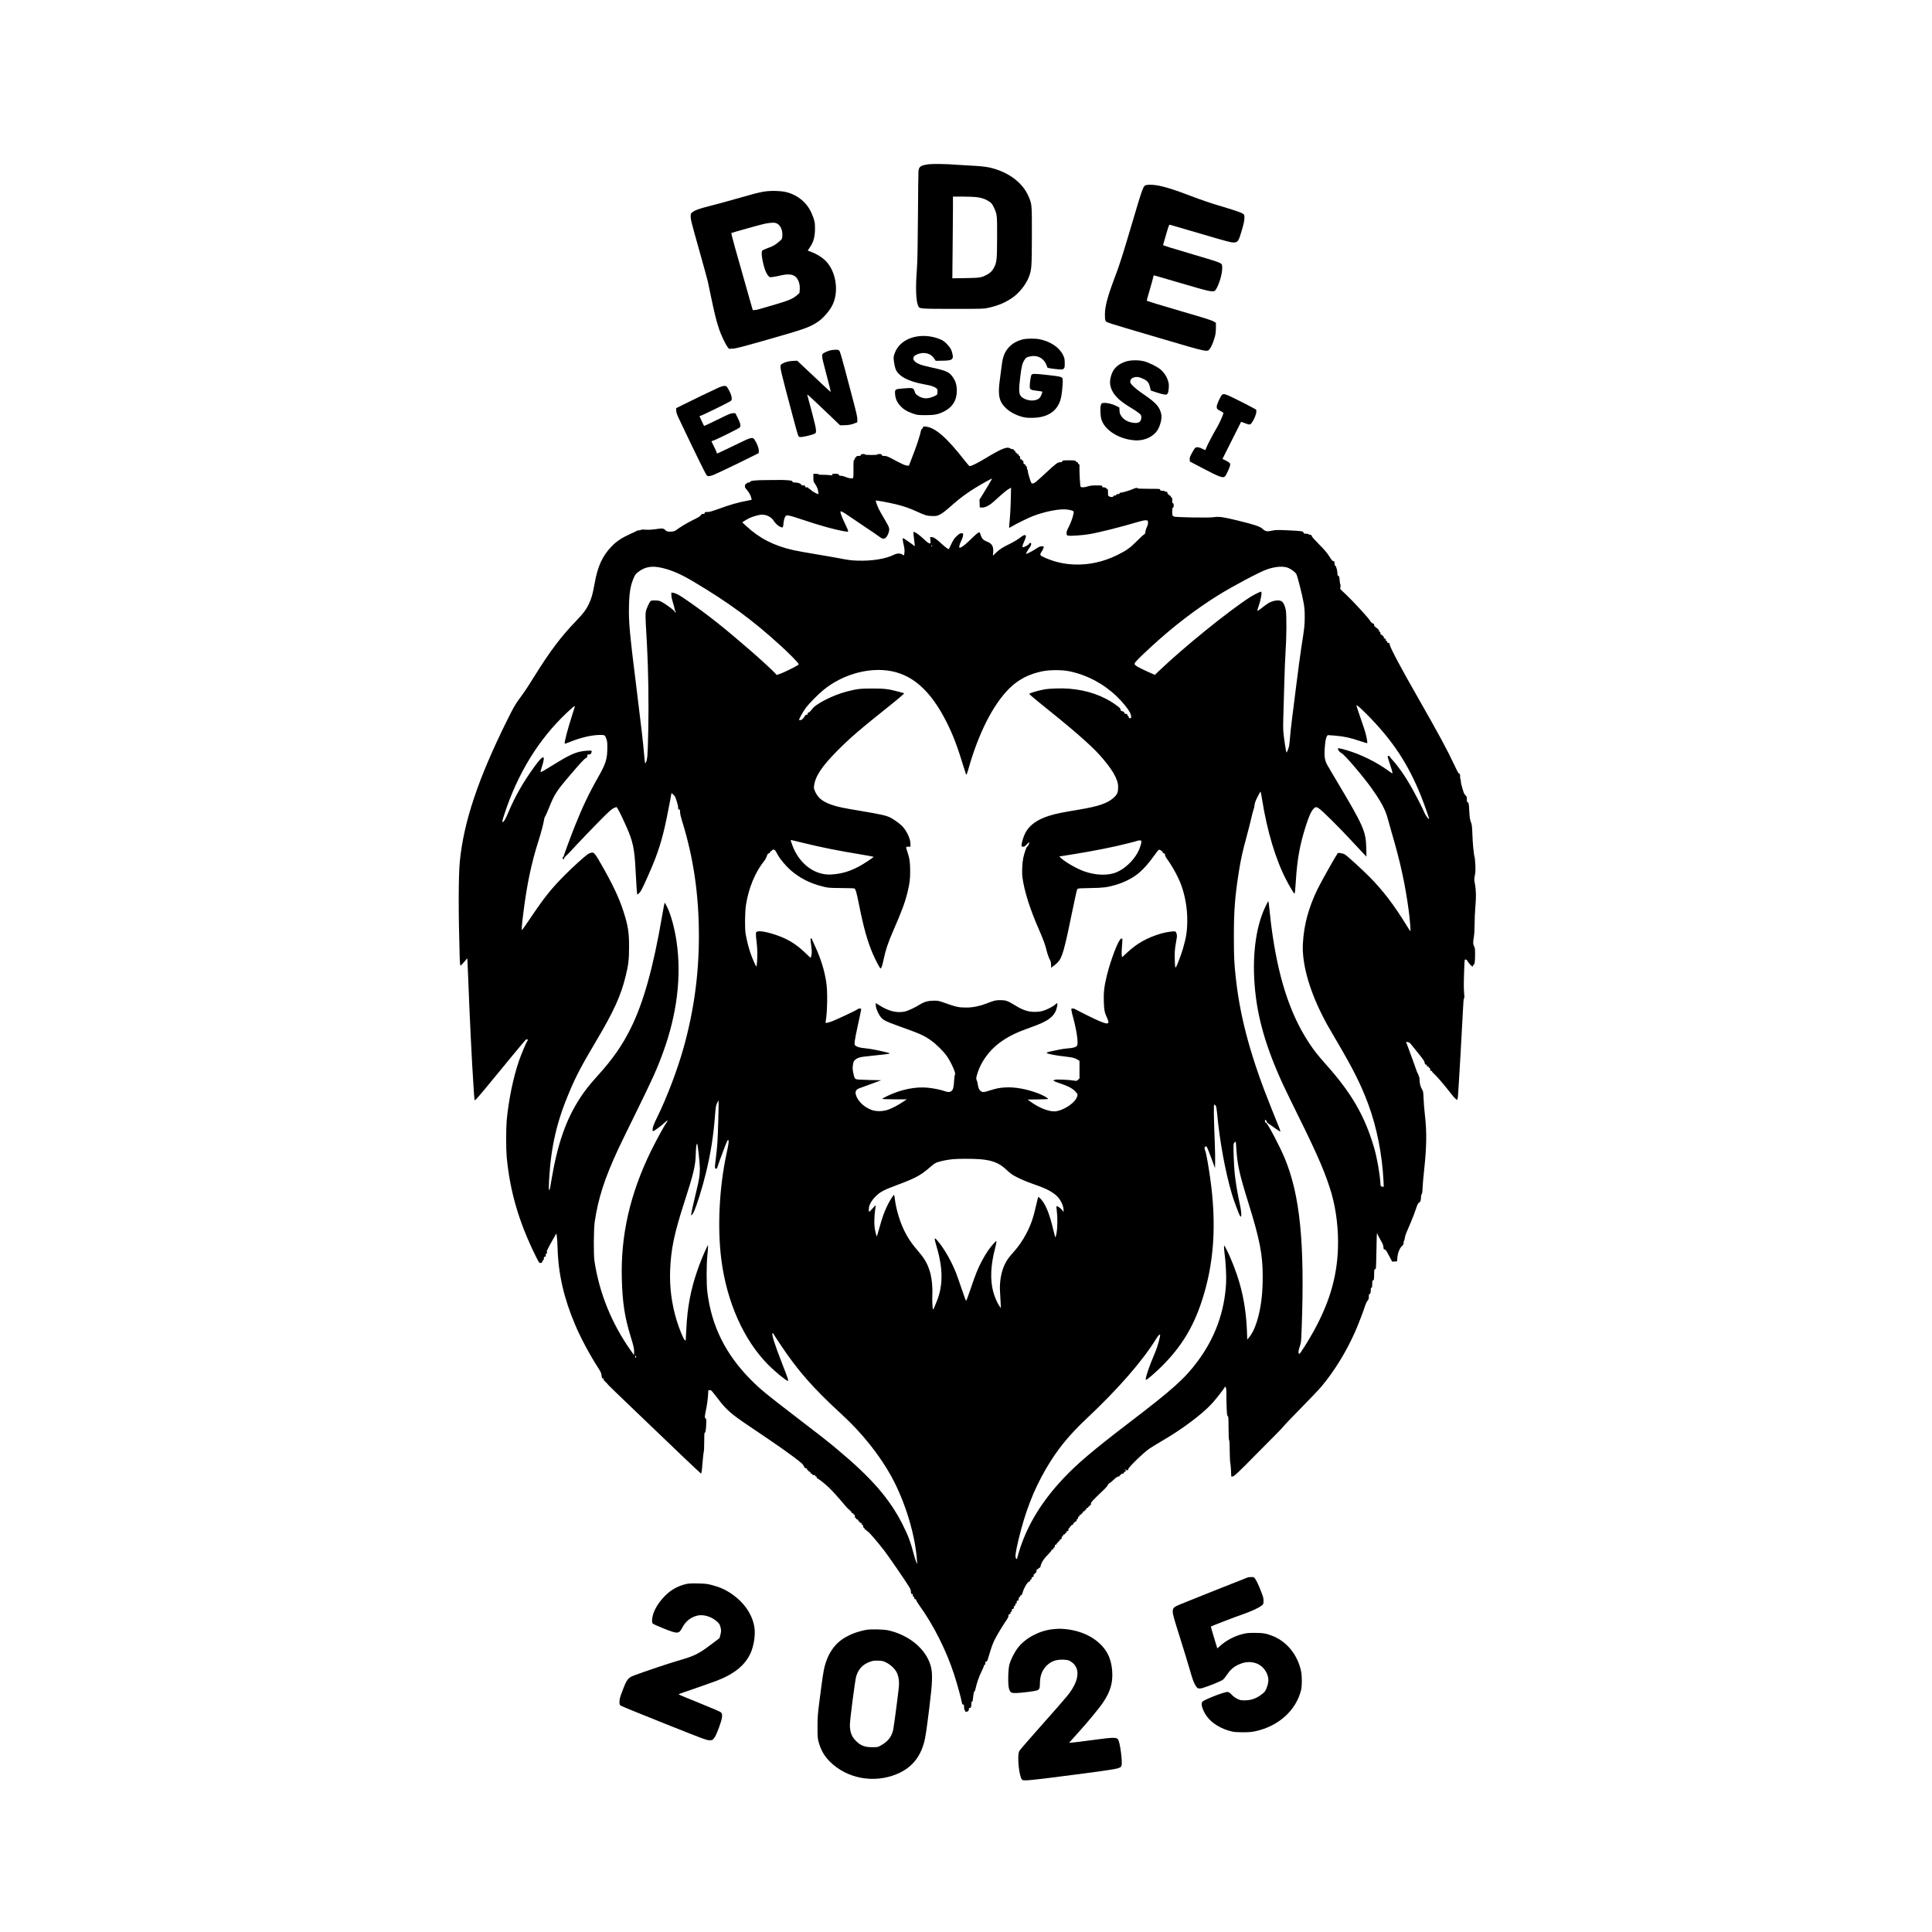 <?xml version="1.0" encoding="UTF-8" standalone="yes"?>
<svg version="1.0" xmlns="http://www.w3.org/2000/svg" width="4000" height="4000" viewBox="0 0 4000 4000" preserveAspectRatio="xMidYMid meet">
  <g transform="translate(0,4000) scale(0.1,-0.1)" fill="#000000" stroke="none">
    <path d="M19236 36600 c-171 -22 -210 -47 -220 -142 -3 -29 -8 -451 -11 -938
-5 -687 -10 -932 -22 -1095 -30 -385 -20 -660 29 -763 27 -56 33 -56 723 -57
616 0 632 1 728 22 201 46 335 101 483 199 147 97 292 276 354 436 59 151 62
202 64 853 1 653 1 652 -65 810 -106 256 -349 461 -675 569 -141 47 -264 65
-504 76 -124 6 -274 15 -335 20 -161 15 -470 20 -549 10z m969 -680 c106 -12
171 -32 240 -71 77 -44 97 -67 138 -156 61 -135 62 -144 61 -608 -2 -464 -7
-512 -63 -623 -36 -71 -76 -111 -151 -151 -112 -59 -141 -64 -439 -69 l-274
-4 6 603 c4 331 7 712 7 846 l0 243 193 0 c105 0 233 -5 282 -10z"/>
    <path d="M23740 36170 c-74 -18 -66 3 -344 -935 -139 -469 -220 -724 -279
-880 -181 -474 -240 -686 -241 -860 -1 -72 3 -118 12 -132 24 -42 -64 -14
1220 -392 882 -260 888 -262 936 -198 35 46 70 126 102 232 21 71 26 113 28
199 l1 110 -34 23 c-43 29 -146 62 -681 218 -396 116 -710 211 -718 220 -2 1
26 101 61 221 36 121 68 238 72 262 7 41 9 43 34 37 14 -4 270 -78 569 -166
631 -185 652 -188 697 -121 62 95 128 313 129 430 1 76 -1 85 -22 102 -36 29
-105 52 -577 191 -472 139 -625 187 -625 196 0 4 28 100 62 215 60 205 62 209
86 203 13 -3 299 -87 634 -185 504 -149 620 -180 672 -180 96 0 109 19 182
270 35 123 48 183 48 234 1 68 0 70 -32 92 -39 26 -184 75 -517 174 -132 39
-352 114 -490 167 -465 178 -697 247 -870 257 -44 3 -96 1 -115 -4z"/>
    <path d="M15805 36031 c-128 -24 -201 -43 -585 -153 -173 -49 -412 -114 -530
-144 -217 -55 -297 -84 -357 -130 -30 -23 -33 -30 -33 -79 0 -75 11 -118 185
-735 84 -300 160 -576 169 -615 8 -38 40 -191 71 -338 64 -309 108 -487 160
-642 41 -124 127 -308 175 -374 l32 -43 81 4 c68 4 193 37 721 187 768 219
865 253 1037 367 117 77 259 244 314 369 131 295 53 710 -172 915 -69 63 -182
130 -278 165 l-72 27 52 78 c70 104 98 214 99 380 0 123 -9 167 -65 302 -92
223 -282 386 -524 449 -116 30 -345 35 -480 10z m284 -660 c73 -38 119 -148
108 -262 -4 -51 -9 -62 -42 -90 -103 -91 -144 -115 -272 -160 -48 -17 -94 -39
-100 -47 -21 -26 -15 -126 17 -260 33 -139 62 -209 105 -261 28 -33 29 -33 89
-26 34 3 95 15 136 25 190 48 301 35 363 -43 47 -59 71 -147 65 -239 l-6 -73
-53 -48 c-81 -71 -169 -109 -439 -188 -135 -40 -280 -82 -324 -95 -43 -13 -95
-24 -115 -24 l-36 0 -64 223 c-296 1036 -387 1365 -379 1372 8 8 638 184 695
194 144 26 203 27 252 2z"/>
    <path d="M19023 33039 c-252 -30 -437 -165 -504 -367 -20 -59 -21 -73 -11
-156 6 -50 20 -118 32 -151 56 -150 254 -259 584 -320 152 -28 202 -43 251
-76 32 -22 35 -28 35 -74 0 -27 -4 -55 -8 -61 -13 -21 -107 -62 -168 -74 -81
-16 -155 -1 -227 47 -47 31 -56 42 -71 90 -24 74 -34 77 -221 62 -188 -15
-189 -15 -183 -119 6 -92 38 -166 106 -241 64 -72 142 -120 259 -160 96 -33
102 -33 263 -34 188 0 256 13 379 73 178 86 271 234 271 430 0 117 -24 200
-81 281 -76 109 -130 134 -435 201 -213 47 -278 69 -337 114 -43 32 -54 58
-43 101 10 40 115 84 201 86 104 1 182 -41 235 -127 l22 -34 101 1 c170 2 217
10 240 41 18 24 18 32 9 88 -16 90 -47 146 -121 221 -54 54 -81 72 -145 98
-133 55 -294 77 -433 60z"/>
    <path d="M21162 32970 c-204 -54 -346 -193 -397 -387 -9 -32 -22 -114 -30
-183 -9 -69 -24 -189 -35 -267 -44 -320 -15 -452 132 -588 81 -75 190 -134
313 -170 76 -22 109 -26 215 -26 352 0 564 157 615 456 20 122 34 306 26 347
-9 45 -33 52 -303 83 -269 30 -319 31 -340 8 -16 -19 -38 -156 -38 -240 0 -69
14 -78 153 -94 59 -6 107 -15 107 -18 0 -25 -26 -91 -47 -118 -70 -92 -273
-86 -385 12 -55 48 -60 134 -23 427 27 213 41 268 88 340 28 42 37 49 94 64
160 43 297 -23 358 -172 l24 -59 63 -12 c35 -6 106 -15 158 -19 90 -6 96 -5
115 16 17 19 20 35 19 115 -1 81 -4 100 -32 159 -75 159 -255 283 -483 331
-100 21 -276 19 -367 -5z"/>
    <path d="M17181 32744 c-30 -8 -77 -27 -105 -42 -49 -26 -51 -29 -54 -72 -2
-32 17 -118 63 -287 72 -266 118 -453 113 -458 -2 -1 -84 74 -183 167 -99 94
-254 240 -345 325 l-165 155 -90 -4 c-92 -5 -165 -25 -222 -60 -31 -18 -33
-23 -33 -75 0 -39 33 -179 109 -467 60 -226 135 -507 166 -625 30 -117 66
-243 78 -280 22 -65 22 -66 61 -69 44 -4 231 40 286 67 34 16 35 18 34 76 -1
41 -29 163 -88 385 -48 179 -89 331 -91 338 -12 34 22 3 494 -447 l184 -176
81 1 c93 1 161 14 229 43 l47 20 0 62 c0 46 -22 143 -84 378 -47 174 -126 474
-176 666 -66 249 -98 357 -113 373 -17 18 -31 22 -81 21 -34 0 -85 -7 -115
-15z"/>
    <path d="M23309 32515 c-142 -46 -239 -127 -284 -237 -57 -140 -57 -248 -1
-363 64 -128 168 -223 398 -362 65 -39 138 -88 162 -109 40 -35 45 -44 46 -81
0 -92 -49 -130 -153 -118 -120 13 -208 61 -262 141 -28 42 -34 62 -37 114 l-3
63 -65 33 c-78 40 -188 66 -255 62 -46 -3 -49 -5 -62 -43 -19 -51 -12 -229 11
-301 69 -221 365 -407 686 -430 219 -16 422 88 499 255 48 105 69 215 53 288
-30 146 -111 237 -352 400 -167 112 -290 223 -290 262 0 49 20 77 68 94 62 22
118 14 207 -29 84 -39 113 -77 135 -173 l15 -66 113 -38 c63 -21 137 -41 167
-44 49 -5 54 -4 70 21 12 18 19 55 23 115 4 73 1 99 -18 155 -29 89 -91 178
-159 232 -75 59 -237 138 -335 164 -117 29 -275 27 -377 -5z"/>
    <path d="M14880 31976 c-93 -41 -569 -270 -747 -360 l-133 -66 0 -48 c0 -34
12 -73 43 -142 64 -141 458 -956 530 -1095 57 -111 64 -120 93 -123 17 -2 60
8 95 21 67 26 508 236 787 376 l162 81 0 53 c0 53 -43 160 -91 228 -36 52 -76
43 -299 -67 -198 -97 -467 -224 -475 -224 -3 0 -5 7 -5 15 0 9 -25 65 -55 125
-30 60 -55 111 -55 113 0 2 18 9 40 16 62 19 524 248 545 270 27 31 15 90 -42
201 l-48 95 -51 0 c-45 -1 -83 -17 -322 -135 -150 -73 -273 -132 -274 -129
-13 19 -98 202 -96 203 2 1 21 8 42 15 46 16 497 237 574 281 50 29 52 32 52
73 -1 49 -34 135 -80 207 -30 47 -35 50 -74 50 -24 0 -71 -14 -116 -34z"/>
    <path d="M25298 31823 c-31 -35 -101 -187 -106 -229 -6 -54 4 -67 80 -105 32
-16 58 -33 58 -37 0 -30 -87 -227 -137 -308 -71 -117 -193 -349 -218 -416 -10
-27 -19 -48 -22 -48 -2 0 -30 14 -63 30 -36 18 -75 30 -99 30 -45 0 -52 -8
-120 -132 -34 -63 -42 -85 -39 -120 l3 -43 270 -142 c340 -179 419 -208 458
-165 30 33 107 205 107 239 0 29 -6 37 -47 63 -26 17 -62 36 -80 42 -18 7 -32
16 -31 20 2 4 89 177 193 385 105 208 190 379 191 380 0 1 34 -11 75 -27 96
-38 112 -38 143 3 47 62 96 178 96 228 l0 47 -86 47 c-48 26 -189 99 -314 161
-237 119 -281 132 -312 97z"/>
    <path d="M19110 31154 c0 -11 -8 -24 -19 -31 -10 -6 -22 -28 -26 -49 -12 -69
-82 -288 -133 -419 -27 -71 -64 -168 -82 -214 l-33 -83 -46 4 c-34 3 -93 30
-227 101 -160 86 -186 97 -231 97 -42 0 -52 3 -56 20 -4 16 -14 20 -52 20 -28
0 -44 -4 -40 -10 4 -6 -40 -10 -124 -10 -81 0 -131 4 -131 10 0 11 -49 14 -74
4 -9 -3 -16 -12 -16 -20 0 -10 -13 -14 -45 -14 -33 0 -45 -4 -45 -15 0 -8 -7
-15 -15 -15 -9 0 -15 -9 -15 -25 0 -16 -6 -25 -15 -25 -13 0 -15 -28 -15 -189
0 -188 0 -189 -22 -194 -30 -7 -92 6 -151 32 -27 11 -66 21 -87 21 -29 0 -39
4 -43 20 -5 18 -14 20 -77 20 -66 0 -71 -1 -59 -17 13 -15 9 -16 -50 -10 -35
4 -104 7 -153 7 -57 0 -87 4 -83 10 4 6 -15 10 -49 10 l-56 0 0 -80 c0 -76 2
-81 39 -135 27 -39 45 -79 56 -127 9 -39 13 -73 10 -76 -10 -10 -129 53 -153
81 -13 15 -30 27 -38 27 -8 0 -14 7 -14 15 0 10 -11 15 -35 15 -28 0 -35 4
-35 20 0 17 -7 20 -40 20 -26 0 -40 4 -40 13 0 22 -67 47 -124 47 -44 0 -55 3
-59 19 -4 16 -18 20 -83 27 -44 4 -108 7 -144 7 -36 0 -168 -1 -293 -2 -241
-1 -357 -13 -357 -37 0 -9 -11 -14 -30 -14 -16 0 -30 -4 -30 -9 0 -5 -9 -11
-19 -14 -13 -3 -22 -17 -26 -41 -6 -32 -3 -40 32 -80 48 -54 89 -129 98 -178
l7 -36 -59 -12 c-238 -46 -372 -84 -624 -176 -139 -50 -189 -64 -233 -64 -49
0 -56 -2 -56 -20 0 -16 -7 -20 -32 -20 -25 0 -37 -7 -49 -28 -11 -20 -55 -47
-165 -100 -125 -62 -258 -142 -361 -218 -34 -24 -141 -30 -181 -10 -18 9 -32
20 -32 25 0 5 -14 14 -31 22 -26 10 -52 10 -160 -6 -93 -13 -153 -16 -219 -11
-60 4 -90 3 -90 -4 0 -5 -17 -10 -38 -10 -21 0 -42 -4 -48 -10 -5 -5 -68 -36
-141 -68 -163 -73 -276 -148 -370 -244 -202 -205 -301 -421 -368 -809 -33
-184 -58 -274 -106 -377 -60 -131 -119 -209 -277 -374 -311 -323 -533 -618
-857 -1138 -158 -253 -204 -322 -321 -480 -78 -106 -115 -172 -241 -425 -603
-1215 -903 -2110 -983 -2932 -29 -299 -30 -1080 -4 -1931 6 -194 9 -223 22
-220 9 2 43 36 75 76 33 40 61 72 63 70 1 -2 10 -201 19 -443 23 -642 75
-1721 105 -2150 5 -77 13 -186 16 -242 4 -57 10 -103 14 -103 15 0 115 116
425 494 690 839 628 766 655 766 24 0 25 -8 6 -35 -25 -37 -123 -269 -169
-402 -120 -345 -219 -825 -257 -1248 -14 -156 -14 -586 0 -740 66 -717 251
-1352 597 -2053 75 -151 76 -153 107 -150 25 2 32 8 34 31 2 15 9 27 18 27 9
0 14 11 14 35 0 28 4 35 20 35 16 0 20 7 20 35 0 24 5 35 15 35 8 0 15 7 15
15 0 8 -5 15 -10 15 -12 0 31 88 128 259 l70 124 10 -54 c6 -30 13 -142 16
-249 16 -541 130 -1039 367 -1596 111 -263 305 -624 474 -885 53 -82 64 -106
70 -158 6 -51 10 -61 26 -61 14 0 19 -7 19 -25 0 -16 6 -25 15 -25 8 0 15 -7
15 -15 0 -8 7 -15 15 -15 8 0 15 -6 15 -13 0 -8 84 -94 188 -192 103 -98 293
-281 422 -405 699 -673 1332 -1275 1343 -1278 10 -2 18 49 32 220 10 123 22
227 26 233 5 5 9 96 9 202 0 160 2 193 14 193 15 0 25 76 29 213 2 57 -1 71
-16 82 -22 16 -21 24 19 222 13 66 28 174 32 240 l7 118 28 3 c32 4 26 10 172
-179 180 -234 268 -311 644 -564 106 -72 308 -208 449 -304 141 -95 348 -241
459 -325 178 -133 205 -157 224 -198 17 -37 28 -48 46 -48 16 0 23 -6 23 -20
0 -11 7 -20 15 -20 8 0 15 -7 15 -15 0 -8 9 -15 20 -15 13 0 20 -7 20 -20 0
-13 7 -20 20 -20 11 0 20 -7 20 -15 0 -10 10 -15 30 -15 20 0 30 -5 30 -15 0
-8 7 -15 15 -15 8 0 15 -9 15 -20 0 -11 6 -20 13 -20 17 0 167 -118 240 -189
67 -63 230 -246 331 -368 37 -45 76 -85 86 -88 11 -4 20 -13 20 -21 0 -8 7
-14 15 -14 8 0 15 -9 15 -20 0 -13 7 -20 20 -20 11 0 20 -7 20 -15 0 -8 7 -15
15 -15 10 0 15 -11 15 -35 0 -24 5 -35 15 -35 8 0 15 -7 15 -15 0 -8 9 -15 20
-15 13 0 20 -7 20 -20 0 -11 7 -20 15 -20 8 0 15 -7 15 -15 0 -8 9 -15 20 -15
13 0 20 -7 20 -20 0 -11 7 -20 15 -20 10 0 15 -10 15 -30 0 -20 5 -30 15 -30
8 0 15 -9 15 -20 0 -13 7 -20 20 -20 11 0 20 -7 20 -15 0 -8 8 -15 18 -16 19
0 211 -222 354 -409 92 -120 414 -590 505 -735 33 -54 43 -79 43 -112 0 -36 3
-43 20 -43 16 0 20 -7 20 -30 0 -20 5 -30 15 -30 9 0 15 -9 15 -25 0 -18 5
-25 20 -25 13 0 20 -7 20 -20 0 -11 30 -62 67 -112 289 -400 556 -931 716
-1423 63 -193 149 -505 162 -587 4 -29 11 -38 25 -38 17 0 20 -7 20 -55 0 -30
5 -55 10 -55 6 0 10 -9 10 -20 0 -14 7 -20 21 -20 37 0 59 19 59 50 0 23 5 30
19 30 24 0 31 19 31 81 0 35 4 49 14 49 14 0 16 13 32 158 4 31 11 52 18 52 7
0 18 27 25 63 22 106 71 248 122 349 27 54 49 107 49 118 0 11 7 20 15 20 10
0 15 11 15 35 0 28 4 35 20 35 15 0 23 14 40 73 64 216 86 281 130 372 43 90
184 323 261 432 17 24 29 54 29 72 0 24 4 31 20 31 15 0 20 7 20 25 0 16 6 25
15 25 10 0 15 10 15 30 0 23 4 30 20 30 16 0 20 7 20 30 0 20 5 30 15 30 9 0
15 9 15 25 0 16 6 25 15 25 10 0 15 10 15 30 0 23 4 30 20 30 16 0 20 7 20 35
0 24 5 35 15 35 8 0 15 9 15 20 0 13 7 20 18 20 14 0 23 18 41 77 26 88 94
199 129 208 13 3 22 13 22 25 0 11 7 20 15 20 9 0 15 9 15 25 0 18 5 25 20 25
16 0 20 7 20 30 0 20 5 30 15 30 8 0 15 7 15 15 0 8 7 15 15 15 10 0 15 11 15
35 0 28 4 35 20 35 11 0 20 7 20 15 0 8 8 15 19 15 13 0 21 10 25 34 13 70 66
154 147 233 43 43 79 86 79 96 0 10 8 17 20 17 13 0 20 7 20 20 0 11 7 20 15
20 10 0 15 10 15 30 0 23 4 30 20 30 13 0 20 7 20 20 0 11 7 20 15 20 8 0 15
7 15 15 0 8 7 15 15 15 8 0 15 9 15 20 0 13 7 20 20 20 16 0 20 7 20 30 0 20
5 30 15 30 8 0 15 9 15 20 0 13 7 20 20 20 11 0 20 7 20 15 0 8 7 15 15 15 8
0 15 9 15 20 0 13 7 20 20 20 16 0 20 7 20 30 0 20 5 30 15 30 8 0 15 9 15 20
0 11 7 20 15 20 8 0 15 7 15 15 0 8 9 15 20 15 13 0 20 7 20 20 0 11 7 20 15
20 8 0 15 7 15 15 0 8 9 15 20 15 15 0 20 7 20 25 0 16 6 25 15 25 9 0 15 9
15 25 0 16 6 25 15 25 8 0 15 9 15 20 0 13 7 20 20 20 11 0 20 7 20 15 0 8 7
15 15 15 8 0 15 9 15 20 0 13 7 20 20 20 11 0 20 7 20 15 0 8 7 15 15 15 8 0
15 9 15 20 0 13 7 20 20 20 11 0 20 7 20 15 0 8 7 15 15 15 8 0 15 7 15 15 0
8 7 15 16 15 12 0 15 7 11 26 -4 22 12 41 107 137 62 62 138 135 169 163 31
28 64 68 73 88 10 20 24 36 31 36 7 0 46 32 87 70 53 50 81 70 100 70 16 0 26
5 26 15 0 8 7 15 15 15 8 0 15 7 15 15 0 10 10 15 30 15 23 0 30 4 30 20 0 13
7 20 20 20 22 0 28 26 8 33 -8 2 -9 8 -4 13 5 5 11 4 13 -3 3 -7 16 -13 29
-13 19 0 24 5 24 24 0 34 317 342 435 422 50 34 162 103 249 153 431 249 860
571 1063 799 75 85 201 245 244 312 l16 24 13 -23 c8 -16 12 -60 11 -130 -1
-58 1 -184 5 -279 6 -146 10 -175 23 -180 14 -6 16 -37 17 -250 1 -164 5 -247
13 -255 7 -7 11 -79 11 -217 1 -113 6 -225 12 -250 6 -25 12 -98 15 -162 l5
-118 26 0 c31 0 134 98 499 470 122 124 294 297 382 385 89 88 172 176 185
195 13 19 172 186 355 371 182 185 370 383 418 440 271 324 515 721 698 1134
67 151 177 439 211 550 10 33 31 75 46 93 23 27 28 42 28 87 0 40 4 55 14 55
19 0 26 22 26 81 0 37 4 49 15 49 12 0 15 15 15 75 0 57 3 75 14 75 21 0 26
23 26 131 0 78 3 99 14 99 8 0 17 8 21 18 4 9 10 183 13 386 4 305 7 363 17
335 6 -19 37 -78 68 -132 42 -73 57 -109 59 -145 2 -37 7 -48 23 -51 26 -5 34
-16 101 -144 l57 -108 51 3 51 3 6 78 c8 97 49 199 96 240 27 24 33 36 33 68
0 21 4 39 9 39 4 0 11 22 14 50 3 27 17 75 30 107 14 32 57 134 96 226 39 92
88 219 108 282 29 87 43 116 61 124 29 14 42 49 42 116 0 35 5 55 13 58 10 4
16 40 20 134 3 70 17 232 31 358 54 495 58 803 16 1160 -11 94 -23 240 -26
325 -6 139 -9 159 -29 190 -33 49 -55 133 -55 207 0 35 -4 63 -10 63 -5 0 -10
10 -10 22 0 12 -6 29 -14 37 -7 9 -24 48 -36 86 -20 62 -83 234 -179 493 l-31
83 38 -7 c20 -4 44 -16 52 -28 8 -11 76 -96 151 -187 110 -135 138 -175 144
-208 5 -31 11 -41 26 -41 12 0 19 -7 19 -20 0 -13 7 -20 20 -20 11 0 20 -7 20
-15 0 -8 7 -15 15 -15 10 0 15 -10 15 -30 0 -23 4 -30 20 -30 11 0 20 -7 20
-15 0 -7 21 -31 46 -52 43 -36 199 -217 328 -383 74 -95 127 -150 142 -150 7
0 15 23 18 58 9 77 94 1540 106 1816 6 149 13 222 21 227 9 5 10 30 3 96 -10
101 -10 222 1 511 7 200 8 202 29 196 11 -4 21 -7 22 -8 36 -62 102 -136 121
-136 7 0 13 9 13 20 0 11 6 20 14 20 17 0 26 71 26 223 0 98 -3 123 -20 154
-24 44 -25 89 -5 198 9 50 14 149 15 263 0 101 7 263 16 360 18 197 15 348
-11 481 -15 77 -15 89 0 166 13 65 15 113 10 222 -4 76 -10 147 -15 158 -16
36 -41 295 -46 479 -6 160 -9 189 -32 251 -20 57 -26 97 -32 220 -8 157 -13
185 -36 185 -10 0 -14 14 -14 48 0 61 -9 92 -26 92 -8 0 -14 7 -14 15 0 8 -4
15 -8 15 -15 0 -76 213 -77 262 0 27 -3 48 -7 48 -5 0 -8 25 -8 55 0 38 -4 55
-13 55 -17 0 -40 39 -108 185 -143 306 -336 662 -749 1385 -347 606 -576 1036
-586 1099 -6 35 -10 41 -30 41 -17 0 -24 6 -24 20 0 11 -7 20 -15 20 -9 0 -15
9 -15 25 0 18 -5 25 -20 25 -15 0 -20 7 -20 25 0 16 -6 25 -15 25 -8 0 -15 7
-15 15 0 8 -9 15 -20 15 -16 0 -20 7 -20 30 0 20 -5 30 -15 30 -9 0 -15 9 -15
25 0 16 -6 25 -15 25 -8 0 -15 7 -15 15 0 8 -9 15 -20 15 -11 0 -20 7 -20 15
0 8 -7 15 -15 15 -10 0 -15 10 -15 30 0 23 -4 30 -20 30 -11 0 -20 5 -20 10 0
6 -4 9 -10 8 -5 -2 -22 18 -37 44 -36 61 -349 401 -499 542 l-116 110 5 48 c3
26 2 48 -2 48 -4 0 -11 33 -14 73 -6 83 -14 107 -33 107 -10 0 -14 13 -14 47
0 62 -29 163 -46 163 -10 0 -14 14 -14 45 0 40 -3 45 -22 46 -18 0 -38 24 -88
102 -50 78 -100 137 -212 249 -88 88 -148 156 -150 170 -2 18 -10 24 -35 26
-18 2 -33 7 -33 13 0 5 -22 9 -49 9 -44 0 -50 3 -53 23 -4 29 -45 35 -343 48
-203 9 -239 8 -303 -7 -103 -24 -147 -16 -199 34 -54 52 -161 88 -533 179
-283 69 -376 82 -482 65 -102 -16 -828 -3 -828 15 0 7 -7 13 -15 13 -12 0 -15
16 -15 85 0 69 3 85 15 85 11 0 15 12 15 45 0 33 -4 45 -15 45 -12 0 -15 13
-15 60 0 47 -3 60 -15 60 -8 0 -15 9 -15 20 0 13 -7 20 -20 20 -11 0 -20 7
-20 15 0 8 -7 15 -15 15 -9 0 -15 9 -15 25 0 21 -5 25 -30 25 -16 0 -30 5 -30
10 0 6 -20 10 -45 10 -38 0 -45 3 -45 20 0 19 -7 20 -235 20 -150 0 -235 4
-235 10 0 17 -35 11 -91 -14 -64 -29 -221 -76 -255 -76 -15 0 -24 -6 -24 -15
0 -10 -11 -15 -35 -15 -24 0 -35 -5 -35 -15 0 -10 -10 -15 -30 -15 -20 0 -30
-5 -30 -15 0 -11 -11 -15 -40 -15 -22 0 -40 5 -40 10 0 6 -7 10 -15 10 -12 0
-15 14 -15 70 0 58 -3 72 -17 77 -10 4 -22 12 -26 20 -4 7 -24 13 -42 13 -28
0 -35 4 -35 20 0 19 -7 20 -117 20 -90 0 -133 -5 -181 -20 -73 -23 -135 -26
-149 -7 -11 12 -27 293 -24 405 2 50 -1 62 -13 62 -9 0 -16 9 -16 20 0 13 -7
20 -20 20 -11 0 -20 6 -20 14 0 20 -33 26 -152 26 -115 0 -138 -4 -138 -26 0
-10 -12 -14 -38 -14 -54 0 -91 -28 -287 -210 -220 -205 -251 -230 -285 -230
-27 0 -29 5 -64 111 -20 61 -36 126 -36 145 0 19 -4 34 -10 34 -5 0 -10 16
-10 35 0 24 -5 35 -15 35 -8 0 -15 9 -15 20 0 13 -7 20 -20 20 -16 0 -20 7
-20 35 0 24 -5 35 -15 35 -8 0 -15 7 -15 15 0 8 -9 15 -20 15 -16 0 -20 7 -20
35 0 24 -5 35 -15 35 -8 0 -15 9 -15 20 0 13 -7 20 -20 20 -11 0 -20 7 -20 15
0 8 -7 15 -15 15 -8 0 -15 9 -15 20 0 11 -7 20 -15 20 -8 0 -15 7 -15 15 0 9
-9 15 -25 15 -14 0 -37 7 -51 16 -64 43 -174 -1 -514 -206 -177 -106 -286
-160 -325 -160 -8 0 -53 51 -101 113 -367 472 -612 687 -805 704 -53 5 -59 4
-59 -13z m1427 -1071 c-33 -60 -132 -225 -187 -314 l-71 -114 3 -80 3 -80 43
-3 c30 -2 60 5 98 22 68 31 109 63 244 187 113 103 185 161 233 186 l30 15 -6
-258 c-3 -143 -13 -328 -22 -412 -9 -85 -14 -156 -12 -159 3 -2 24 8 47 22 79
50 344 181 440 218 260 100 566 159 718 137 87 -12 132 -28 132 -47 0 -57 -47
-203 -96 -298 -45 -88 -55 -114 -52 -148 3 -39 5 -42 38 -47 57 -9 285 7 425
30 194 31 653 146 1004 251 86 26 148 39 175 37 40 -3 41 -4 44 -45 2 -29 -4
-56 -22 -91 -14 -27 -28 -72 -32 -100 -5 -40 -11 -53 -28 -58 -11 -4 -77 -64
-146 -134 -140 -142 -221 -200 -405 -290 -293 -144 -591 -209 -895 -197 -214
9 -391 49 -592 134 -124 53 -130 63 -78 138 17 24 33 58 36 75 6 30 6 30 -37
30 -35 0 -57 -10 -127 -56 -74 -50 -191 -108 -200 -100 -4 5 54 103 84 143 30
39 32 83 5 83 -11 0 -23 -9 -26 -21 -6 -19 -97 -69 -125 -69 -20 0 -9 50 25
121 19 41 35 86 35 101 0 48 -44 38 -126 -28 -38 -30 -121 -81 -184 -112 -175
-86 -229 -120 -304 -191 l-69 -66 6 76 c8 121 -27 179 -134 218 -70 27 -102
61 -125 134 -10 31 -22 57 -26 57 -24 0 -63 -32 -183 -150 -115 -112 -191
-170 -225 -170 -21 0 -8 62 30 141 25 52 40 97 40 121 0 37 -1 38 -34 38 -28
0 -46 -11 -96 -57 -51 -47 -70 -75 -112 -162 -28 -58 -52 -107 -53 -109 -8
-10 -71 37 -159 118 -104 96 -157 130 -202 130 l-27 0 6 -65 c6 -64 6 -65 -18
-65 -17 0 -55 28 -125 95 -92 87 -193 155 -208 140 -3 -3 2 -63 11 -133 19
-138 21 -173 9 -156 -8 12 -226 164 -236 164 -12 0 -6 -60 15 -147 15 -64 19
-104 15 -147 -3 -33 -8 -61 -10 -64 -3 -2 -18 5 -34 17 -41 29 -109 28 -170
-3 -177 -88 -463 -134 -767 -123 -115 4 -193 14 -335 42 -102 20 -336 61 -520
91 -184 30 -395 69 -469 85 -403 92 -696 243 -975 501 l-79 74 49 31 c84 54
148 82 245 107 77 20 105 24 155 18 79 -10 160 -58 196 -115 36 -57 85 -105
130 -128 68 -35 72 -31 82 90 4 38 15 79 28 103 22 39 23 40 73 35 27 -2 158
-41 289 -86 341 -117 721 -221 899 -246 42 -6 47 -5 47 11 0 11 -29 79 -65
152 -59 121 -95 216 -95 248 0 22 66 -12 170 -86 52 -37 208 -142 345 -233
138 -90 270 -181 294 -201 60 -50 109 -51 146 -1 15 19 33 55 41 81 27 89 22
107 -76 273 -50 84 -103 178 -119 209 -36 72 -76 181 -68 188 7 7 272 -41 417
-77 162 -39 285 -82 430 -149 175 -81 219 -93 326 -94 84 -1 96 2 160 34 46
24 114 76 210 161 241 215 422 341 743 520 102 57 127 68 118 52z m-1237
-1383 c0 -5 -4 -10 -10 -10 -5 0 -10 5 -10 10 0 6 5 10 10 10 6 0 10 -4 10
-10z m-5584 -460 c198 -47 387 -130 642 -282 729 -433 1234 -804 1802 -1324
168 -153 350 -337 368 -371 11 -19 8 -24 -21 -41 -77 -48 -298 -154 -360 -174
l-69 -23 -20 27 c-20 28 -336 320 -502 463 -575 498 -880 740 -1306 1037 -182
127 -248 164 -309 174 l-41 7 0 -55 c0 -35 13 -94 35 -164 19 -60 35 -121 35
-136 0 -16 5 -28 10 -28 6 0 10 -7 10 -15 0 -18 -20 -20 -20 -2 -1 29 -253
209 -319 227 -40 11 -147 12 -173 2 -27 -11 -99 -168 -109 -237 -5 -35 -4
-133 1 -235 6 -96 17 -296 25 -445 28 -511 39 -1226 26 -1786 -11 -517 -17
-585 -52 -652 -14 -26 -16 -16 -33 170 -24 275 -53 527 -145 1268 -160 1283
-178 1478 -168 1835 8 277 33 411 107 576 23 50 39 69 93 109 140 104 282 126
493 75z m12958 1 c66 -29 141 -86 164 -124 23 -37 122 -428 153 -602 16 -90
22 -161 22 -285 0 -173 -7 -234 -68 -620 -19 -118 -66 -469 -105 -780 -39
-311 -81 -650 -95 -755 -13 -104 -29 -252 -35 -327 -6 -75 -15 -160 -20 -188
-10 -53 -47 -146 -55 -139 -9 9 -56 314 -64 421 -6 68 -6 208 0 353 5 132 13
429 19 660 6 231 17 524 26 650 21 300 24 763 5 865 -16 88 -51 160 -91 183
-58 34 -183 13 -281 -48 -24 -15 -73 -51 -109 -80 -70 -56 -110 -81 -110 -67
0 4 13 48 30 97 52 153 74 295 47 295 -21 0 -147 -64 -225 -113 -448 -288
-1372 -1036 -1890 -1531 l-82 -79 -163 73 c-198 90 -257 126 -257 158 0 27 90
118 355 362 435 401 909 765 1370 1052 299 187 846 478 1009 537 176 63 351
76 450 32z m-8319 -2121 c514 -59 910 -403 1250 -1085 136 -274 212 -476 360
-957 19 -65 39 -118 43 -118 5 0 21 44 36 98 209 749 511 1348 851 1687 184
184 411 302 687 357 162 32 408 31 563 -1 361 -76 698 -254 973 -516 112 -106
246 -270 278 -340 13 -27 24 -65 24 -82 0 -29 -3 -33 -25 -33 -18 0 -25 5 -25
20 0 11 -7 23 -15 26 -8 4 -15 15 -15 25 0 14 -7 19 -29 19 -23 0 -30 5 -33
23 -2 16 -13 24 -40 31 -32 8 -38 14 -38 35 0 21 -17 38 -85 88 -269 198 -600
314 -977 344 -160 13 -401 6 -518 -15 -127 -23 -310 -77 -310 -92 0 -7 91 -86
203 -176 682 -546 1055 -870 1244 -1079 265 -293 393 -510 393 -668 0 -114
-16 -155 -87 -221 -129 -121 -309 -183 -738 -255 -121 -20 -277 -47 -347 -61
-405 -78 -640 -210 -750 -420 -37 -70 -78 -205 -78 -256 0 -25 4 -28 32 -28
25 0 41 10 74 45 22 25 46 45 52 45 7 0 3 -17 -10 -45 -12 -25 -27 -45 -33
-45 -13 0 -58 -132 -81 -240 -21 -102 -29 -297 -15 -398 37 -280 155 -653 339
-1072 90 -206 134 -326 157 -425 19 -82 51 -172 75 -212 15 -25 20 -54 21
-106 1 -40 3 -65 5 -57 3 8 24 28 48 43 24 15 63 48 86 73 96 105 135 245 321
1154 53 262 76 358 89 368 12 9 85 14 266 16 264 4 347 14 512 62 192 55 374
149 500 257 90 76 209 212 305 349 45 64 89 119 97 123 21 9 79 -26 82 -50 2
-12 12 -21 26 -23 17 -3 22 -10 22 -31 0 -16 17 -51 44 -87 114 -157 239 -388
296 -549 78 -221 121 -473 121 -705 0 -231 -19 -356 -87 -594 -32 -110 -121
-351 -144 -386 -18 -29 -24 3 -28 163 -3 133 0 185 17 292 12 72 24 145 27
162 7 45 -12 110 -35 118 -33 10 -195 -14 -299 -45 -285 -85 -495 -203 -699
-395 l-102 -95 -7 47 c-4 26 -1 112 6 190 7 79 10 146 7 149 -3 3 -15 3 -27
-1 -53 -17 -213 -431 -295 -766 -53 -215 -68 -346 -62 -534 5 -173 18 -236 68
-341 76 -160 11 -153 -384 41 -149 74 -277 139 -284 145 -7 5 -26 10 -44 10
-30 0 -31 -1 -26 -37 2 -21 18 -90 36 -153 74 -273 110 -530 80 -578 -20 -31
-79 -50 -184 -57 -49 -3 -130 -14 -180 -25 -49 -10 -129 -27 -177 -37 -50 -10
-88 -23 -88 -30 0 -20 169 -54 387 -78 150 -17 207 -31 260 -68 l33 -22 0
-181 0 -180 -29 -28 c-29 -28 -30 -28 -98 -17 -90 15 -330 26 -376 17 -20 -4
-37 -12 -37 -19 1 -7 55 -30 122 -52 169 -55 263 -103 326 -166 61 -61 64 -80
25 -151 -70 -128 -309 -268 -458 -268 -124 0 -314 76 -470 188 l-80 57 213 3
c116 1 212 6 212 10 0 17 -104 76 -201 113 -231 90 -486 137 -684 125 -119 -6
-188 -20 -333 -66 -51 -17 -103 -30 -117 -30 -65 0 -108 55 -120 154 -4 33
-14 74 -23 92 -14 30 -14 38 3 101 74 274 265 535 521 710 165 113 312 182
609 288 303 107 425 185 494 315 31 58 56 180 36 180 -4 0 -26 -16 -48 -36
-52 -44 -182 -107 -263 -128 -34 -9 -99 -16 -145 -16 -146 0 -256 37 -429 145
-137 84 -178 98 -290 98 -101 -1 -116 -4 -290 -71 -140 -54 -281 -82 -412 -82
-163 0 -207 10 -478 106 -94 33 -115 37 -200 36 -115 -1 -197 -24 -290 -82
-93 -59 -236 -126 -300 -141 -163 -39 -345 5 -538 130 -34 23 -65 41 -69 41
-3 0 -3 -25 0 -56 7 -70 61 -187 113 -244 49 -54 109 -83 334 -164 482 -173
543 -200 695 -307 113 -80 265 -231 332 -330 92 -135 191 -361 165 -378 -6 -3
-14 -52 -17 -111 -9 -150 -20 -196 -52 -225 -33 -29 -73 -31 -134 -9 -88 31
-242 63 -357 74 -258 25 -548 -33 -834 -168 -65 -30 -115 -59 -112 -63 3 -5
119 -9 257 -9 l252 0 -60 -40 c-110 -75 -249 -149 -330 -176 -113 -38 -250
-39 -348 -1 -172 67 -308 212 -323 345 -6 46 25 84 82 102 21 7 131 47 244 89
l205 76 -250 5 c-176 4 -258 10 -276 19 -20 10 -29 26 -42 79 -26 108 -29 148
-17 222 10 59 17 74 43 96 60 51 101 61 327 83 279 28 390 42 390 51 0 3 -21
12 -47 18 -201 49 -332 75 -447 87 -129 13 -180 27 -219 59 -27 21 -17 95 59
441 35 160 64 298 64 308 0 12 -8 17 -29 17 -16 0 -31 -3 -33 -7 -7 -17 -488
-243 -566 -267 -107 -33 -115 -33 -108 2 36 185 43 632 12 822 -39 248 -114
489 -232 742 -35 75 -64 141 -64 147 0 6 -7 11 -15 11 -19 0 -19 3 1 -155 13
-107 14 -141 4 -188 -6 -31 -14 -57 -17 -57 -3 0 -56 48 -117 108 -175 169
-352 279 -577 357 -205 71 -371 101 -420 75 -24 -13 -24 -48 -4 -215 8 -66 15
-165 15 -221 0 -128 -11 -284 -20 -284 -12 0 -87 173 -126 288 -37 111 -72
252 -96 382 -20 112 -16 455 6 600 55 357 192 685 384 924 18 21 39 63 49 92
12 40 22 54 35 54 10 0 24 11 30 25 6 14 17 25 25 25 7 0 16 7 19 15 11 27 53
18 72 -15 9 -16 33 -58 52 -91 49 -86 175 -234 262 -308 192 -164 392 -266
653 -333 118 -30 125 -31 387 -34 147 -1 272 -5 278 -9 26 -16 45 -85 96 -339
97 -485 175 -760 286 -1017 63 -144 145 -299 158 -299 18 0 38 56 64 184 43
205 90 344 206 611 177 408 237 570 290 786 44 182 54 262 54 439 0 177 -13
264 -60 402 -33 97 -32 98 21 98 l45 0 0 63 c0 105 -88 285 -181 373 -59 55
-169 134 -232 165 -85 44 -206 71 -589 135 -390 65 -491 85 -613 126 -194 65
-290 138 -352 266 -32 67 -35 79 -29 130 24 198 159 403 481 728 268 270 460
435 1120 962 110 88 215 176 233 195 l33 34 -113 31 c-208 57 -290 67 -548 67
-250 0 -319 -8 -524 -61 -292 -75 -653 -259 -728 -372 -18 -27 -45 -54 -60
-60 -18 -7 -28 -17 -28 -31 0 -16 -6 -21 -25 -21 -14 0 -25 -6 -25 -12 0 -7
-17 -33 -38 -56 -30 -35 -42 -43 -65 -40 l-28 3 44 87 c24 48 70 122 102 165
68 90 255 280 365 369 368 300 865 454 1305 404z m9944 -910 c529 -533 850
-1017 1119 -1685 68 -169 176 -475 170 -481 -12 -11 -79 80 -102 141 -33 83
-179 367 -283 549 -122 213 -250 395 -372 529 -33 37 -61 72 -61 77 0 6 -9 10
-20 10 -12 0 -20 -7 -20 -16 0 -9 23 -83 50 -164 28 -81 50 -157 50 -169 0
-18 -12 -12 -87 43 -246 179 -577 342 -863 424 -143 42 -180 48 -180 31 0 -29
38 -75 76 -93 63 -30 452 -486 634 -744 188 -267 275 -432 321 -607 17 -66 55
-201 84 -300 174 -588 277 -1058 350 -1600 25 -184 45 -435 35 -435 -3 1 -39
56 -80 123 -261 425 -491 725 -767 1003 -150 152 -446 422 -505 461 -43 29
-158 45 -158 23 0 -8 -6 -21 -14 -29 -27 -30 -328 -566 -396 -706 -188 -387
-284 -741 -305 -1130 -22 -397 119 -922 393 -1470 81 -162 129 -248 308 -551
334 -566 505 -907 652 -1304 178 -482 289 -1043 316 -1593 l6 -118 -32 3 c-31
3 -33 5 -36 48 -14 223 -70 541 -133 758 -192 656 -464 1128 -999 1727 -176
198 -243 284 -353 450 -399 608 -647 1386 -781 2455 -13 107 -30 257 -37 333
-7 75 -16 137 -20 137 -7 0 -64 -114 -102 -205 -186 -452 -243 -1093 -156
-1775 81 -639 300 -1295 707 -2115 529 -1066 682 -1408 820 -1825 113 -340
174 -738 175 -1130 1 -650 -155 -1217 -507 -1855 -105 -189 -278 -465 -293
-465 -27 0 -25 60 6 148 29 85 30 93 41 387 65 1772 -35 2763 -357 3529 -105
249 -344 702 -380 719 -17 7 -23 18 -23 40 0 29 0 30 20 12 11 -10 20 -25 20
-34 0 -9 9 -21 20 -26 11 -6 72 -48 135 -94 64 -46 119 -81 122 -77 7 7 1 23
-175 456 -422 1044 -648 1860 -741 2680 -38 328 -45 470 -45 905 0 544 23 834
105 1350 40 249 75 409 159 716 38 140 83 317 100 394 17 77 37 151 44 165 7
14 16 53 19 87 5 48 19 88 62 173 30 60 59 110 63 110 4 0 17 -66 30 -148 106
-671 283 -1260 506 -1687 77 -147 155 -275 166 -275 10 0 16 50 30 275 28 439
82 737 205 1123 65 203 109 301 159 356 62 67 81 55 377 -236 119 -117 297
-301 395 -408 99 -107 212 -228 252 -270 l73 -75 -4 180 c-9 346 -55 450 -598
1362 -109 183 -208 351 -219 373 -40 77 -53 164 -45 299 10 190 37 301 74 301
9 0 70 -5 136 -10 194 -16 319 -43 533 -116 74 -25 136 -43 139 -40 9 9 -14
133 -42 232 -15 49 -55 170 -90 269 -34 99 -70 204 -78 233 l-16 53 32 -18
c18 -10 101 -87 186 -173z m-16399 160 c0 -5 -25 -87 -56 -182 -99 -310 -166
-569 -151 -584 3 -4 50 12 104 34 223 91 450 144 620 146 105 1 109 -1 140
-89 14 -39 18 -79 17 -185 -1 -224 -34 -328 -190 -601 -192 -337 -329 -626
-487 -1024 -87 -219 -227 -599 -227 -614 0 -6 -4 -11 -10 -11 -5 0 -10 -11
-10 -25 0 -16 6 -25 15 -25 8 0 15 9 15 20 0 10 16 32 35 47 20 15 72 69 117
118 114 126 462 490 653 681 112 113 176 169 212 188 29 14 59 26 66 26 15 0
90 -147 198 -387 145 -325 176 -469 199 -938 14 -290 28 -476 34 -483 9 -9 55
39 81 83 45 76 233 500 292 660 132 351 201 626 314 1237 l21 118 26 -20 c14
-12 32 -30 40 -41 24 -34 72 -191 72 -236 0 -36 3 -43 20 -43 17 0 20 -7 20
-52 0 -33 15 -99 39 -178 238 -760 351 -1529 351 -2390 0 -789 -103 -1543
-315 -2305 -127 -457 -347 -1036 -552 -1453 -63 -130 -86 -187 -90 -228 -4
-38 -2 -54 6 -54 21 0 175 112 239 174 68 66 84 58 29 -15 -38 -50 -215 -377
-314 -579 -430 -884 -624 -1737 -599 -2635 13 -493 60 -798 181 -1190 66 -212
77 -266 73 -335 l-3 -55 -70 100 c-393 558 -647 1184 -747 1845 -21 135 -17
664 5 815 72 486 205 899 487 1505 39 85 201 418 360 740 347 705 446 923 575
1280 282 780 376 1555 274 2265 -39 275 -117 563 -194 722 -25 51 -49 93 -53
93 -4 0 -27 -114 -50 -252 -186 -1089 -389 -1817 -657 -2355 -173 -348 -368
-628 -680 -973 -167 -185 -264 -308 -358 -451 -302 -461 -477 -965 -607 -1749
-28 -169 -29 -175 -42 -162 -7 7 -7 71 1 214 39 685 160 1204 427 1830 138
323 247 530 541 1025 372 627 517 946 617 1356 57 231 70 343 70 597 1 311
-22 451 -120 753 -89 273 -225 560 -453 957 -134 234 -151 254 -204 247 -21
-3 -55 -17 -76 -31 -76 -53 -305 -261 -467 -423 -291 -292 -432 -469 -715
-890 -93 -139 -175 -255 -181 -259 -12 -8 -6 87 23 321 76 617 169 1061 319
1530 53 165 103 357 116 442 4 26 13 53 20 58 7 6 40 80 74 165 121 301 157
357 450 700 210 247 284 326 323 346 20 11 27 22 27 44 0 28 3 30 35 30 29 0
37 5 45 26 22 56 19 58 -88 51 -212 -14 -335 -67 -717 -305 -158 -99 -241
-146 -243 -137 -2 8 11 58 28 112 40 124 49 193 27 193 -29 0 -86 -60 -176
-184 -243 -335 -407 -623 -553 -970 -54 -128 -88 -186 -110 -186 -15 0 -9 29
33 158 275 846 711 1556 1291 2102 141 132 168 153 168 130z m4702 -2815 c418
-102 744 -167 1226 -246 144 -24 262 -46 262 -49 0 -3 -55 -42 -122 -87 -270
-181 -483 -260 -748 -278 -337 -24 -655 204 -804 575 -34 86 -50 140 -42 140
3 0 106 -25 228 -55z m7028 14 c0 -45 -43 -167 -84 -236 -100 -170 -259 -317
-422 -389 -175 -77 -437 -70 -680 17 -158 58 -375 182 -476 272 l-38 34 323
52 c405 66 799 144 1081 216 121 30 222 57 224 60 3 3 20 5 39 5 30 0 33 -3
33 -31z m-8759 -5767 c-12 -423 -18 -525 -53 -805 -19 -154 -20 -180 -7 -188
27 -17 34 -9 55 64 12 39 61 177 110 304 71 189 90 231 101 221 17 -14 11 -68
-32 -268 -154 -711 -196 -1544 -110 -2212 112 -875 466 -1668 970 -2174 144
-145 375 -334 408 -334 17 0 0 53 -117 351 -160 412 -225 615 -201 637 4 4 10
2 12 -4 2 -6 64 -102 138 -213 372 -560 687 -919 1289 -1471 410 -376 776
-834 1019 -1275 283 -513 496 -1210 531 -1735 l6 -85 -21 45 c-11 25 -36 104
-54 175 -63 241 -110 367 -224 595 -271 540 -646 971 -1366 1571 -197 165
-339 276 -885 694 -564 432 -707 549 -890 734 -528 531 -818 1115 -905 1821
-20 161 -20 553 0 755 8 83 15 166 14 185 l0 35 -24 -46 c-43 -83 -142 -322
-189 -459 -146 -418 -216 -787 -237 -1249 -5 -124 -11 -226 -12 -227 -1 -1
-12 6 -23 15 -26 21 -119 249 -167 411 -101 335 -145 676 -133 1018 16 448 83
768 301 1442 183 564 226 746 230 975 3 140 15 228 30 213 12 -12 55 -411 55
-511 0 -137 -16 -237 -75 -477 -49 -196 -105 -451 -105 -475 0 -31 21 -13 49
44 60 117 184 515 260 831 98 407 153 757 185 1182 13 166 18 195 42 249 16
34 30 57 32 50 2 -6 -1 -190 -7 -409z m10300 305 c10 -15 19 -67 28 -157 52
-571 168 -1205 307 -1675 36 -121 132 -382 160 -436 46 -89 45 43 -1 250 -41
184 -79 411 -101 606 -18 163 -33 589 -22 625 5 14 17 31 27 37 18 11 19 7 25
-95 21 -368 60 -548 251 -1162 235 -752 298 -1075 298 -1520 0 -326 -25 -567
-84 -810 -50 -205 -124 -375 -202 -464 l-34 -40 -6 170 c-14 356 -62 675 -148
979 -70 247 -177 523 -277 718 -45 88 -47 90 -50 58 -2 -18 4 -86 12 -150 24
-171 38 -458 31 -601 -30 -594 -229 -1142 -590 -1625 -270 -362 -510 -577
-1428 -1278 -743 -569 -1065 -842 -1352 -1147 -443 -471 -737 -950 -905 -1476
-21 -68 -42 -139 -46 -159 -7 -40 -14 -43 -32 -15 -18 29 -2 143 52 370 138
579 312 1032 566 1470 235 405 472 698 862 1064 635 598 1136 1172 1414 1620
54 87 79 115 92 102 12 -13 -51 -246 -93 -343 -138 -321 -232 -604 -196 -591
33 11 198 155 327 283 395 394 641 792 820 1330 260 782 317 1598 178 2575
-36 254 -84 521 -100 552 -16 30 -19 88 -5 88 5 0 16 2 24 5 10 5 34 -50 98
-222 l84 -228 3 120 c2 66 -1 244 -7 395 -23 587 -25 800 -10 800 8 0 21 -11
30 -23z m-4885 -1107 c247 -19 396 -76 531 -201 44 -42 102 -91 128 -109 84
-58 256 -137 425 -196 255 -88 365 -140 476 -225 95 -73 174 -218 174 -321 l0
-42 -31 42 c-29 40 -104 90 -116 78 -3 -3 0 -47 7 -97 17 -131 15 -346 -5
-457 -9 -51 -20 -92 -24 -92 -3 0 -23 73 -45 163 -67 284 -133 463 -216 581
-33 49 -88 102 -95 94 -3 -3 -21 -75 -40 -159 -62 -277 -111 -418 -211 -608
-72 -136 -154 -254 -256 -370 -108 -121 -142 -169 -189 -266 -69 -143 -107
-358 -95 -546 3 -52 8 -152 12 -224 l6 -130 -34 50 c-45 65 -101 200 -127 300
-63 249 -50 535 38 878 17 65 31 130 31 145 -1 25 -5 23 -61 -38 -84 -91 -165
-213 -248 -371 -79 -150 -125 -266 -231 -579 -40 -118 -78 -221 -84 -229 -7
-10 -31 50 -91 230 -45 134 -101 294 -125 354 -95 236 -234 481 -364 638 -90
108 -93 96 -32 -113 134 -454 132 -808 -6 -1139 -22 -53 -45 -108 -51 -123 -6
-16 -14 -28 -18 -28 -12 0 -22 190 -16 298 8 136 -8 319 -37 435 -46 179 -113
307 -235 447 -150 173 -236 299 -316 465 -91 188 -170 460 -190 658 -4 37 -11
67 -16 67 -15 0 -97 -133 -144 -233 -63 -133 -100 -238 -156 -441 -27 -99 -51
-181 -53 -184 -8 -7 -35 96 -47 180 -13 88 -8 252 11 376 7 40 10 77 8 83 -2
6 -30 -21 -62 -60 -33 -40 -64 -70 -70 -68 -7 3 -10 25 -8 58 4 82 51 169 142
259 94 95 163 131 455 240 365 136 480 198 666 360 86 75 114 94 166 110 84
26 200 49 298 59 116 12 419 13 571 1z m-7116 -4090 c0 -11 -4 -20 -10 -20 -5
0 -10 9 -10 20 0 11 5 20 10 20 6 0 10 -9 10 -20z"/>
    <path d="M25830 7340 c-29 -9 -1206 -478 -1385 -552 -147 -60 -165 -77 -165
-158 0 -49 26 -144 146 -522 80 -255 170 -548 200 -653 62 -217 85 -280 119
-340 40 -68 57 -79 114 -72 50 6 255 81 394 145 75 34 80 39 138 123 75 110
137 168 228 214 137 69 262 81 386 39 145 -49 255 -201 255 -351 0 -83 -48
-216 -92 -255 -124 -110 -245 -160 -388 -162 -87 0 -101 2 -161 30 -43 21 -83
50 -119 88 -62 66 -76 68 -190 32 -123 -38 -332 -124 -383 -156 -45 -29 -47
-31 -47 -77 1 -61 43 -161 103 -245 105 -148 307 -269 532 -319 37 -9 122 -14
220 -14 130 1 180 5 265 24 472 103 834 431 937 849 22 90 22 290 -1 397 -72
335 -292 606 -587 724 -129 52 -206 65 -379 64 -134 0 -168 -4 -255 -27 -166
-43 -336 -135 -457 -245 l-55 -50 -51 167 c-69 227 -84 283 -80 287 9 9 514
204 653 251 178 61 341 136 398 184 36 30 37 34 37 96 0 53 -8 86 -42 172 -58
151 -105 251 -134 289 -23 30 -29 33 -77 32 -29 0 -63 -4 -77 -9z"/>
    <path d="M14208 7205 c-167 -38 -313 -118 -434 -239 -160 -160 -262 -345 -272
-492 -4 -63 -2 -73 17 -91 11 -10 113 -56 226 -101 286 -114 312 -113 382 21
64 123 160 203 292 243 127 39 304 -9 424 -117 45 -40 57 -58 71 -107 20 -73
20 -98 -1 -176 l-16 -62 -161 -121 c-275 -208 -352 -246 -701 -347 -176 -50
-692 -224 -899 -301 -137 -52 -158 -79 -256 -340 -43 -113 -53 -152 -54 -204
-1 -62 0 -66 31 -87 18 -12 424 -178 901 -368 807 -322 873 -346 929 -346 56
0 63 3 87 31 37 44 51 73 114 238 66 178 79 267 42 306 -14 15 -170 83 -451
196 -236 94 -429 175 -429 179 0 3 21 13 48 22 244 83 659 228 748 263 361
140 582 322 694 569 66 145 102 375 81 521 -40 286 -227 551 -521 737 -112 70
-212 112 -360 151 -102 26 -135 30 -290 33 -130 3 -192 0 -242 -11z"/>
    <path d="M21797 6269 c-276 -29 -561 -179 -716 -376 -75 -95 -154 -249 -183
-358 -29 -112 -33 -435 -5 -506 29 -77 44 -84 155 -81 103 3 367 36 419 53 50
16 63 43 63 129 0 168 39 278 133 378 92 96 204 137 356 130 87 -4 101 -8 150
-38 212 -131 180 -409 -85 -726 -96 -115 -218 -254 -601 -686 -199 -224 -370
-422 -379 -440 -51 -96 -5 -544 61 -598 30 -25 191 -9 1064 105 949 125 958
126 989 186 28 54 -29 497 -71 548 -37 44 -99 43 -522 -14 -187 -25 -374 -49
-415 -52 l-75 -6 34 39 c18 21 72 82 120 134 208 228 455 525 542 653 106 153
169 301 189 442 22 154 5 336 -45 478 -112 323 -468 562 -906 607 -113 11
-158 11 -272 -1z"/>
    <path d="M17935 6256 c-191 -36 -353 -100 -489 -190 -178 -119 -306 -312 -371
-561 -26 -99 -44 -219 -107 -705 -38 -297 -42 -345 -42 -550 -1 -182 3 -238
17 -294 45 -177 118 -308 236 -426 351 -351 903 -457 1377 -265 305 123 493
341 579 670 27 103 48 247 105 703 66 531 73 716 29 872 -95 345 -444 638
-876 735 -95 22 -368 28 -458 11z m417 -679 c98 -48 196 -148 227 -232 31 -81
41 -171 31 -272 -15 -154 -100 -795 -115 -873 -31 -152 -101 -246 -245 -330
-74 -43 -75 -44 -175 -44 -143 -1 -222 21 -303 85 -127 101 -177 210 -176 379
1 109 106 917 130 1000 45 155 138 254 292 307 56 20 83 23 163 21 88 -3 103
-7 171 -41z"/>
  </g>
</svg>